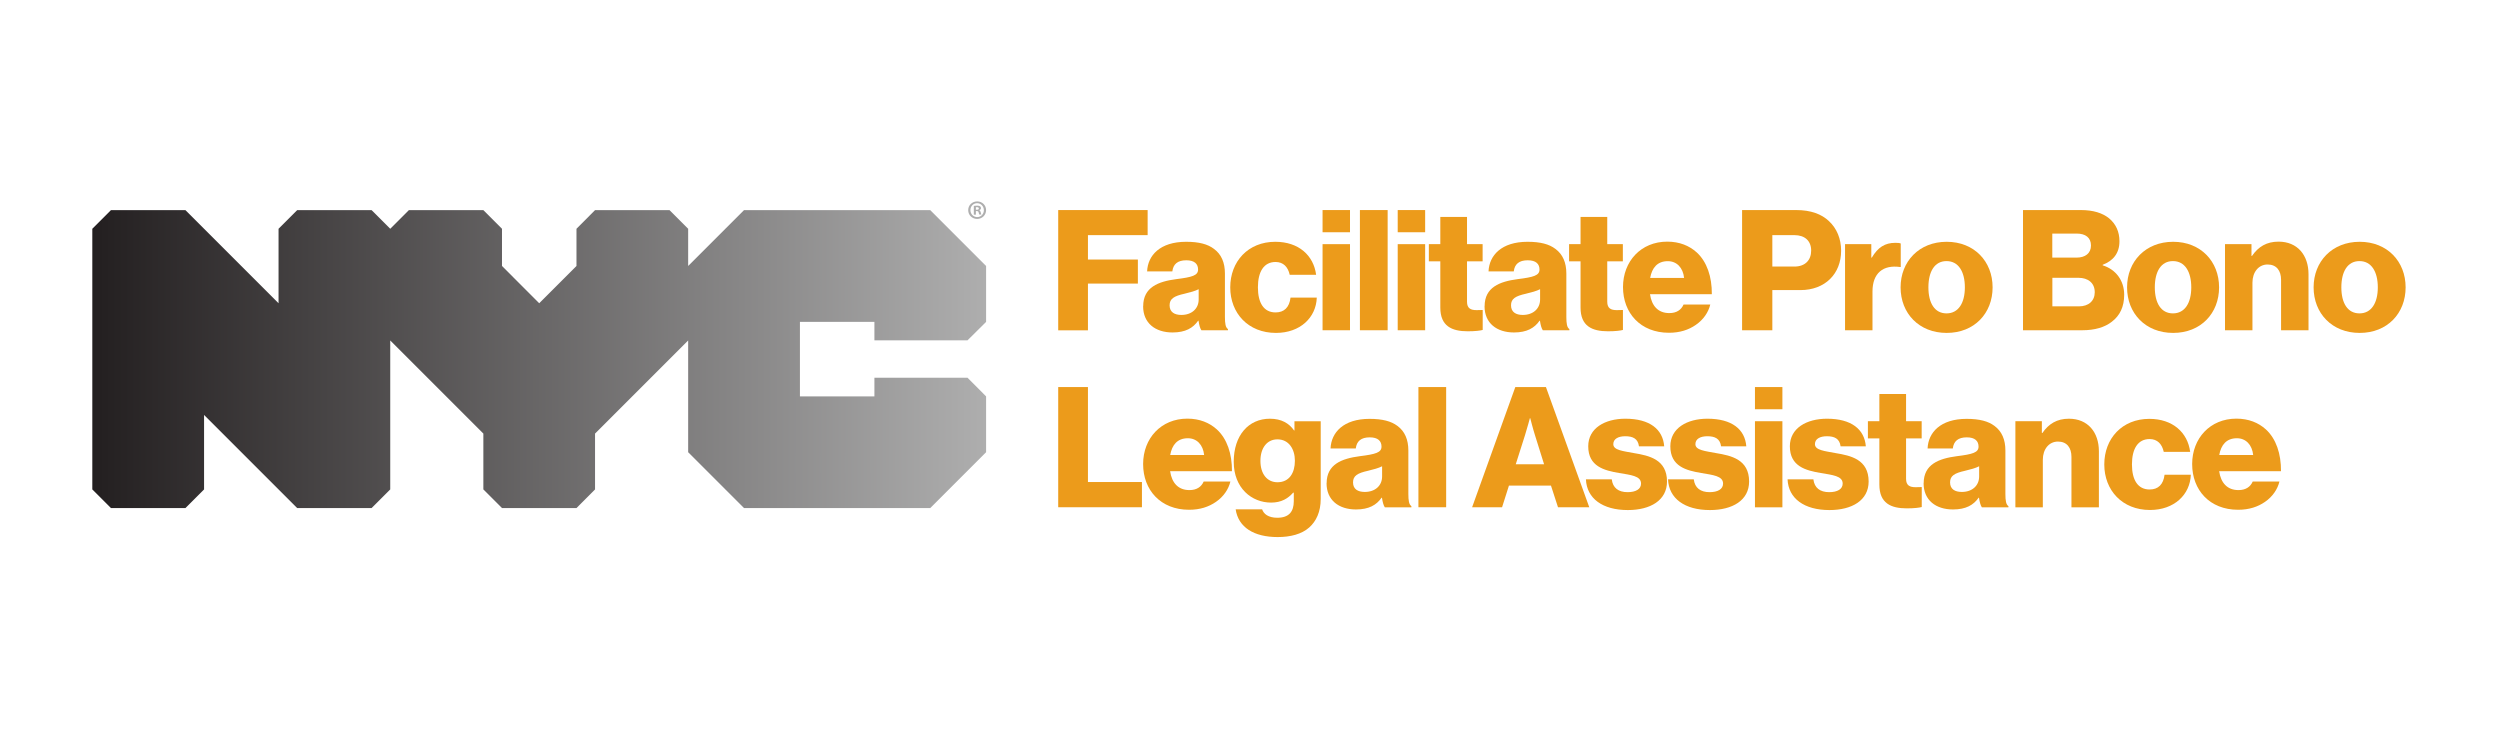 <?xml version="1.0" encoding="UTF-8"?>
<svg id="Layer_1" xmlns="http://www.w3.org/2000/svg" xmlns:xlink="http://www.w3.org/1999/xlink" viewBox="0 0 338 100">
  <defs>
    <style>
      .cls-1 {
        fill: url(#linear-gradient);
      }

      .cls-2 {
        fill: #aeaeae;
      }

      .cls-3 {
        fill: #ec9b1b;
      }
    </style>
    <linearGradient id="linear-gradient" x1="12.48" y1="48.55" x2="133.32" y2="48.55" gradientUnits="userSpaceOnUse">
      <stop offset="0" stop-color="#231f20"/>
      <stop offset="1" stop-color="#aeaeae"/>
    </linearGradient>
  </defs>
  <path class="cls-2" d="M131.94,28.36h.13c.15,0,.27-.05.27-.17,0-.11-.08-.18-.25-.18-.07,0-.12,0-.15.01v.34h0ZM131.93,29.02h-.27v-1.18c.11-.01.26-.04.45-.04.22,0,.32.04.4.09.07.05.12.14.12.25,0,.14-.11.24-.24.28h0c.12.05.17.14.21.3.04.18.06.24.09.29h-.29s-.06-.14-.09-.29c-.02-.12-.09-.18-.24-.18h-.13v.47h0ZM131.2,28.41c0,.52.4.94.92.94.51,0,.9-.42.9-.93s-.39-.95-.91-.95-.91.42-.91.94h0ZM133.32,28.41c0,.66-.53,1.19-1.21,1.19s-1.21-.52-1.21-1.19.54-1.18,1.22-1.18,1.2.52,1.2,1.18h0Z"/>
  <g>
    <polygon class="cls-1" points="130.81 46.01 133.32 43.52 133.32 35.96 125.77 28.41 100.59 28.41 93.04 35.96 93.04 30.93 90.52 28.41 80.45 28.41 77.94 30.93 77.94 35.96 72.9 41 67.87 35.96 67.87 30.93 65.35 28.41 55.28 28.41 52.76 30.93 50.24 28.41 40.18 28.41 37.66 30.93 37.66 41 25.07 28.41 15 28.41 12.48 30.93 12.48 66.17 15 68.69 25.07 68.69 27.59 66.17 27.59 56.1 40.18 68.69 50.24 68.69 52.76 66.17 52.76 46.03 65.35 58.62 65.35 66.17 67.87 68.69 77.94 68.69 80.45 66.17 80.45 58.62 93.04 46.03 93.04 61.14 100.59 68.69 125.77 68.69 133.32 61.14 133.32 53.59 130.81 51.07 118.22 51.07 118.22 53.59 108.15 53.59 108.15 43.52 118.22 43.52 118.22 46.01 130.81 46.01 130.81 46.01"/>
    <g>
      <path class="cls-3" d="M143.07,28.4h12.09v3.39h-8.07v3.3h6.75v3.25h-6.75v6.32h-4.02v-16.25Z"/>
      <path class="cls-3" d="M154.56,41.4c0-2.57,2.05-3.34,4.46-3.66,2.18-.27,2.96-.5,2.96-1.3,0-.75-.48-1.25-1.59-1.25-1.18,0-1.77.52-1.89,1.5h-3.41c.09-2.16,1.75-4,5.27-4,1.75,0,2.93.32,3.77.96,1,.73,1.48,1.86,1.48,3.32v5.86c0,.93.09,1.45.41,1.66v.16h-3.59c-.18-.25-.3-.7-.39-1.29h-.05c-.68.98-1.71,1.59-3.46,1.59-2.32,0-3.98-1.25-3.98-3.55ZM162.06,40.49v-1.39c-.48.25-1.16.43-1.91.61-1.43.32-2.02.68-2.02,1.57,0,.93.68,1.3,1.59,1.3,1.39,0,2.34-.84,2.34-2.09Z"/>
      <path class="cls-3" d="M166.33,38.85c0-3.5,2.41-6.16,6.09-6.16,3.16,0,5.18,1.84,5.52,4.46h-3.57c-.23-1.05-.86-1.73-1.91-1.73-1.59,0-2.39,1.32-2.39,3.43s.8,3.39,2.39,3.39c1.16,0,1.86-.68,2.02-2h3.55c-.09,2.68-2.23,4.77-5.52,4.77-3.75,0-6.18-2.66-6.18-6.16Z"/>
      <path class="cls-3" d="M178.81,28.4h3.71v3h-3.71v-3ZM178.81,33.01h3.71v11.64h-3.71v-11.64Z"/>
      <path class="cls-3" d="M183.86,28.4h3.75v16.25h-3.75v-16.25Z"/>
      <path class="cls-3" d="M188.97,28.4h3.71v3h-3.71v-3ZM188.97,33.01h3.71v11.64h-3.71v-11.64Z"/>
      <path class="cls-3" d="M194.73,41.58v-6.25h-1.55v-2.32h1.55v-3.68h3.61v3.68h2.11v2.32h-2.11v5.46c0,.91.5,1.14,1.3,1.14.32,0,.68-.02.82-.02v2.7c-.32.09-1.02.18-2.02.18-2.16,0-3.71-.7-3.71-3.2Z"/>
      <path class="cls-3" d="M200.72,41.4c0-2.57,2.05-3.34,4.46-3.66,2.18-.27,2.96-.5,2.96-1.3,0-.75-.48-1.25-1.59-1.25-1.18,0-1.77.52-1.89,1.5h-3.41c.09-2.16,1.75-4,5.27-4,1.75,0,2.93.32,3.77.96,1,.73,1.48,1.86,1.48,3.32v5.86c0,.93.09,1.45.41,1.66v.16h-3.59c-.18-.25-.3-.7-.39-1.29h-.05c-.68.98-1.71,1.59-3.46,1.59-2.32,0-3.98-1.25-3.98-3.55ZM208.22,40.49v-1.39c-.48.25-1.16.43-1.91.61-1.43.32-2.02.68-2.02,1.57,0,.93.68,1.3,1.59,1.3,1.39,0,2.34-.84,2.34-2.09Z"/>
      <path class="cls-3" d="M213.69,41.58v-6.25h-1.55v-2.32h1.55v-3.68h3.61v3.68h2.11v2.32h-2.11v5.46c0,.91.5,1.14,1.3,1.14.32,0,.68-.02.82-.02v2.7c-.32.09-1.02.18-2.02.18-2.16,0-3.71-.7-3.71-3.2Z"/>
      <path class="cls-3" d="M219.43,38.81c0-3.48,2.43-6.14,5.98-6.14,1.66,0,2.98.55,3.98,1.45,1.39,1.27,2.07,3.3,2.05,5.66h-8.36c.23,1.57,1.09,2.55,2.61,2.55.98,0,1.61-.43,1.93-1.16h3.61c-.25,1.05-.93,2.05-1.95,2.75-.98.68-2.16,1.07-3.64,1.07-3.84,0-6.21-2.66-6.21-6.18ZM227.69,37.58c-.14-1.39-1-2.27-2.2-2.27-1.41,0-2.14.89-2.39,2.27h4.59Z"/>
      <path class="cls-3" d="M235.53,28.4h7.32c1.98,0,3.43.55,4.43,1.5,1.05.98,1.64,2.37,1.64,4,0,3.11-2.16,5.32-5.5,5.32h-3.8v5.43h-4.09v-16.25ZM242.6,36.04c1.45,0,2.27-.86,2.27-2.16s-.84-2.09-2.27-2.09h-2.98v4.25h2.98Z"/>
      <path class="cls-3" d="M249.45,33.01h3.55v1.82h.07c.82-1.39,1.77-2,3.18-2,.34,0,.57.02.73.09v3.18h-.09c-2.27-.32-3.73.8-3.73,3.32v5.23h-3.71v-11.64Z"/>
      <path class="cls-3" d="M256.96,38.85c0-3.5,2.5-6.16,6.23-6.16s6.21,2.66,6.21,6.16-2.46,6.16-6.21,6.16-6.23-2.66-6.23-6.16ZM265.65,38.85c0-2.11-.86-3.55-2.48-3.55s-2.45,1.43-2.45,3.55.84,3.52,2.45,3.52,2.48-1.41,2.48-3.52Z"/>
      <path class="cls-3" d="M273.5,28.4h7.84c1.68,0,2.93.41,3.8,1.11.93.77,1.41,1.82,1.41,3.11,0,1.61-.84,2.64-2.27,3.18v.07c1.77.55,2.91,2.05,2.91,3.98,0,1.64-.59,2.82-1.66,3.64-.95.75-2.3,1.16-4,1.16h-8.02v-16.25ZM280.75,34.83c1.16,0,1.95-.57,1.95-1.64s-.75-1.61-1.93-1.61h-3.3v3.25h3.27ZM281.07,41.42c1.32,0,2.14-.75,2.14-1.91,0-1.29-.95-1.95-2.18-1.95h-3.55v3.86h3.59Z"/>
      <path class="cls-3" d="M287.58,38.85c0-3.5,2.5-6.16,6.23-6.16s6.21,2.66,6.21,6.16-2.46,6.16-6.21,6.16-6.23-2.66-6.23-6.16ZM296.26,38.85c0-2.11-.86-3.55-2.48-3.55s-2.45,1.43-2.45,3.55.84,3.52,2.45,3.52,2.48-1.41,2.48-3.52Z"/>
      <path class="cls-3" d="M300.83,33.01h3.57v1.59h.07c.86-1.25,1.98-1.93,3.59-1.93,2.55,0,4.05,1.82,4.05,4.41v7.57h-3.71v-6.82c0-1.23-.61-2.07-1.82-2.07s-2.05,1.02-2.05,2.46v6.43h-3.71v-11.64Z"/>
      <path class="cls-3" d="M312.8,38.85c0-3.5,2.5-6.16,6.23-6.16s6.21,2.66,6.21,6.16-2.46,6.16-6.21,6.16-6.23-2.66-6.23-6.16ZM321.48,38.85c0-2.11-.86-3.55-2.48-3.55s-2.45,1.43-2.45,3.55.84,3.52,2.45,3.52,2.48-1.41,2.48-3.52Z"/>
      <path class="cls-3" d="M143.07,52.33h4.02v12.84h7.3v3.41h-11.32v-16.25Z"/>
      <path class="cls-3" d="M154.55,62.74c0-3.48,2.43-6.14,5.98-6.14,1.66,0,2.98.55,3.98,1.45,1.39,1.27,2.07,3.3,2.05,5.66h-8.36c.23,1.57,1.09,2.55,2.61,2.55.98,0,1.61-.43,1.93-1.16h3.61c-.25,1.05-.93,2.05-1.95,2.75-.98.68-2.16,1.07-3.64,1.07-3.84,0-6.21-2.66-6.21-6.18ZM162.8,61.52c-.14-1.39-1-2.27-2.2-2.27-1.41,0-2.14.89-2.39,2.27h4.59Z"/>
      <path class="cls-3" d="M167.05,68.86h3.59c.2.61.82,1.14,2.05,1.14,1.57,0,2.23-.82,2.23-2.23v-1.16h-.09c-.68.77-1.57,1.34-2.98,1.34-2.61,0-5.05-1.95-5.05-5.52s2-5.82,4.89-5.82c1.55,0,2.59.61,3.27,1.59h.05v-1.25h3.55v10.5c0,1.75-.61,3.02-1.55,3.86-1.02.91-2.55,1.3-4.27,1.3-3.21,0-5.32-1.32-5.68-3.75ZM175.07,62.29c0-1.57-.82-2.89-2.36-2.89-1.39,0-2.3,1.14-2.3,2.91s.91,2.89,2.3,2.89c1.61,0,2.36-1.27,2.36-2.91Z"/>
      <path class="cls-3" d="M179.36,65.34c0-2.57,2.05-3.34,4.46-3.66,2.18-.27,2.96-.5,2.96-1.3,0-.75-.48-1.25-1.59-1.25-1.18,0-1.77.52-1.89,1.5h-3.41c.09-2.16,1.75-4,5.27-4,1.75,0,2.93.32,3.77.95,1,.73,1.48,1.86,1.48,3.32v5.87c0,.93.09,1.45.41,1.66v.16h-3.59c-.18-.25-.3-.71-.39-1.3h-.05c-.68.98-1.71,1.59-3.46,1.59-2.32,0-3.98-1.25-3.98-3.55ZM186.86,64.43v-1.39c-.48.25-1.16.43-1.91.61-1.43.32-2.02.68-2.02,1.57,0,.93.68,1.29,1.59,1.29,1.39,0,2.34-.84,2.34-2.09Z"/>
      <path class="cls-3" d="M191.77,52.33h3.75v16.25h-3.75v-16.25Z"/>
      <path class="cls-3" d="M204.87,52.33h4.14l5.86,16.25h-4.23l-.95-2.93h-5.68l-.93,2.93h-4.05l5.84-16.25ZM208.76,62.77l-1.23-3.93c-.27-.84-.64-2.3-.64-2.3h-.05s-.39,1.45-.66,2.3l-1.25,3.93h3.82Z"/>
      <path class="cls-3" d="M214.41,64.81h3.5c.14,1.16.91,1.73,2.14,1.73,1.11,0,1.82-.41,1.82-1.16,0-1.05-1.41-1.16-2.96-1.43-2.02-.34-4.18-.89-4.18-3.61,0-2.46,2.27-3.73,5.02-3.73,3.3,0,5.07,1.43,5.25,3.73h-3.41c-.14-1.05-.84-1.36-1.86-1.36-.91,0-1.61.34-1.61,1.07,0,.82,1.32.93,2.8,1.21,2.05.34,4.46.86,4.46,3.84,0,2.55-2.25,3.86-5.3,3.86-3.41,0-5.55-1.57-5.66-4.14Z"/>
      <path class="cls-3" d="M225.5,64.81h3.5c.14,1.16.91,1.73,2.14,1.73,1.11,0,1.82-.41,1.82-1.16,0-1.05-1.41-1.16-2.95-1.43-2.02-.34-4.18-.89-4.18-3.61,0-2.46,2.27-3.73,5.02-3.73,3.3,0,5.07,1.43,5.25,3.73h-3.41c-.14-1.05-.84-1.36-1.86-1.36-.91,0-1.61.34-1.61,1.07,0,.82,1.32.93,2.8,1.21,2.05.34,4.46.86,4.46,3.84,0,2.55-2.25,3.86-5.3,3.86-3.41,0-5.55-1.57-5.66-4.14Z"/>
      <path class="cls-3" d="M237.27,52.33h3.71v3h-3.71v-3ZM237.27,56.95h3.71v11.64h-3.71v-11.64Z"/>
      <path class="cls-3" d="M241.67,64.81h3.5c.14,1.16.91,1.73,2.14,1.73,1.11,0,1.82-.41,1.82-1.16,0-1.05-1.41-1.16-2.96-1.43-2.02-.34-4.18-.89-4.18-3.61,0-2.46,2.27-3.73,5.02-3.73,3.3,0,5.07,1.43,5.25,3.73h-3.41c-.14-1.05-.84-1.36-1.86-1.36-.91,0-1.61.34-1.61,1.07,0,.82,1.32.93,2.8,1.21,2.05.34,4.46.86,4.46,3.84,0,2.55-2.25,3.86-5.3,3.86-3.41,0-5.55-1.57-5.66-4.14Z"/>
      <path class="cls-3" d="M254.09,65.52v-6.25h-1.55v-2.32h1.55v-3.68h3.61v3.68h2.11v2.32h-2.11v5.46c0,.91.5,1.14,1.3,1.14.32,0,.68-.02.82-.02v2.7c-.32.09-1.02.18-2.02.18-2.16,0-3.71-.7-3.71-3.21Z"/>
      <path class="cls-3" d="M260.08,65.34c0-2.57,2.05-3.34,4.46-3.66,2.18-.27,2.96-.5,2.96-1.3,0-.75-.48-1.25-1.59-1.25-1.18,0-1.77.52-1.89,1.5h-3.41c.09-2.16,1.75-4,5.27-4,1.75,0,2.93.32,3.77.95,1,.73,1.48,1.86,1.48,3.32v5.87c0,.93.09,1.45.41,1.66v.16h-3.59c-.18-.25-.3-.71-.39-1.3h-.05c-.68.98-1.71,1.59-3.46,1.59-2.32,0-3.98-1.25-3.98-3.55ZM267.58,64.43v-1.39c-.48.25-1.16.43-1.91.61-1.43.32-2.02.68-2.02,1.57,0,.93.68,1.29,1.59,1.29,1.39,0,2.34-.84,2.34-2.09Z"/>
      <path class="cls-3" d="M272.49,56.95h3.57v1.59h.07c.86-1.25,1.98-1.93,3.59-1.93,2.55,0,4.05,1.82,4.05,4.41v7.57h-3.71v-6.82c0-1.23-.61-2.07-1.82-2.07s-2.05,1.02-2.05,2.46v6.43h-3.71v-11.64Z"/>
      <path class="cls-3" d="M284.5,62.79c0-3.5,2.41-6.16,6.09-6.16,3.16,0,5.18,1.84,5.52,4.46h-3.57c-.23-1.05-.86-1.73-1.91-1.73-1.59,0-2.39,1.32-2.39,3.43s.8,3.39,2.39,3.39c1.16,0,1.86-.68,2.02-2h3.55c-.09,2.68-2.23,4.77-5.52,4.77-3.75,0-6.18-2.66-6.18-6.16Z"/>
      <path class="cls-3" d="M296.38,62.74c0-3.48,2.43-6.14,5.98-6.14,1.66,0,2.98.55,3.98,1.45,1.39,1.27,2.07,3.3,2.05,5.66h-8.36c.23,1.57,1.09,2.55,2.61,2.55.98,0,1.61-.43,1.93-1.16h3.61c-.25,1.05-.93,2.05-1.95,2.75-.98.68-2.16,1.07-3.64,1.07-3.84,0-6.21-2.66-6.21-6.18ZM304.63,61.52c-.14-1.39-1-2.27-2.2-2.27-1.41,0-2.14.89-2.39,2.27h4.59Z"/>
    </g>
  </g>
</svg>